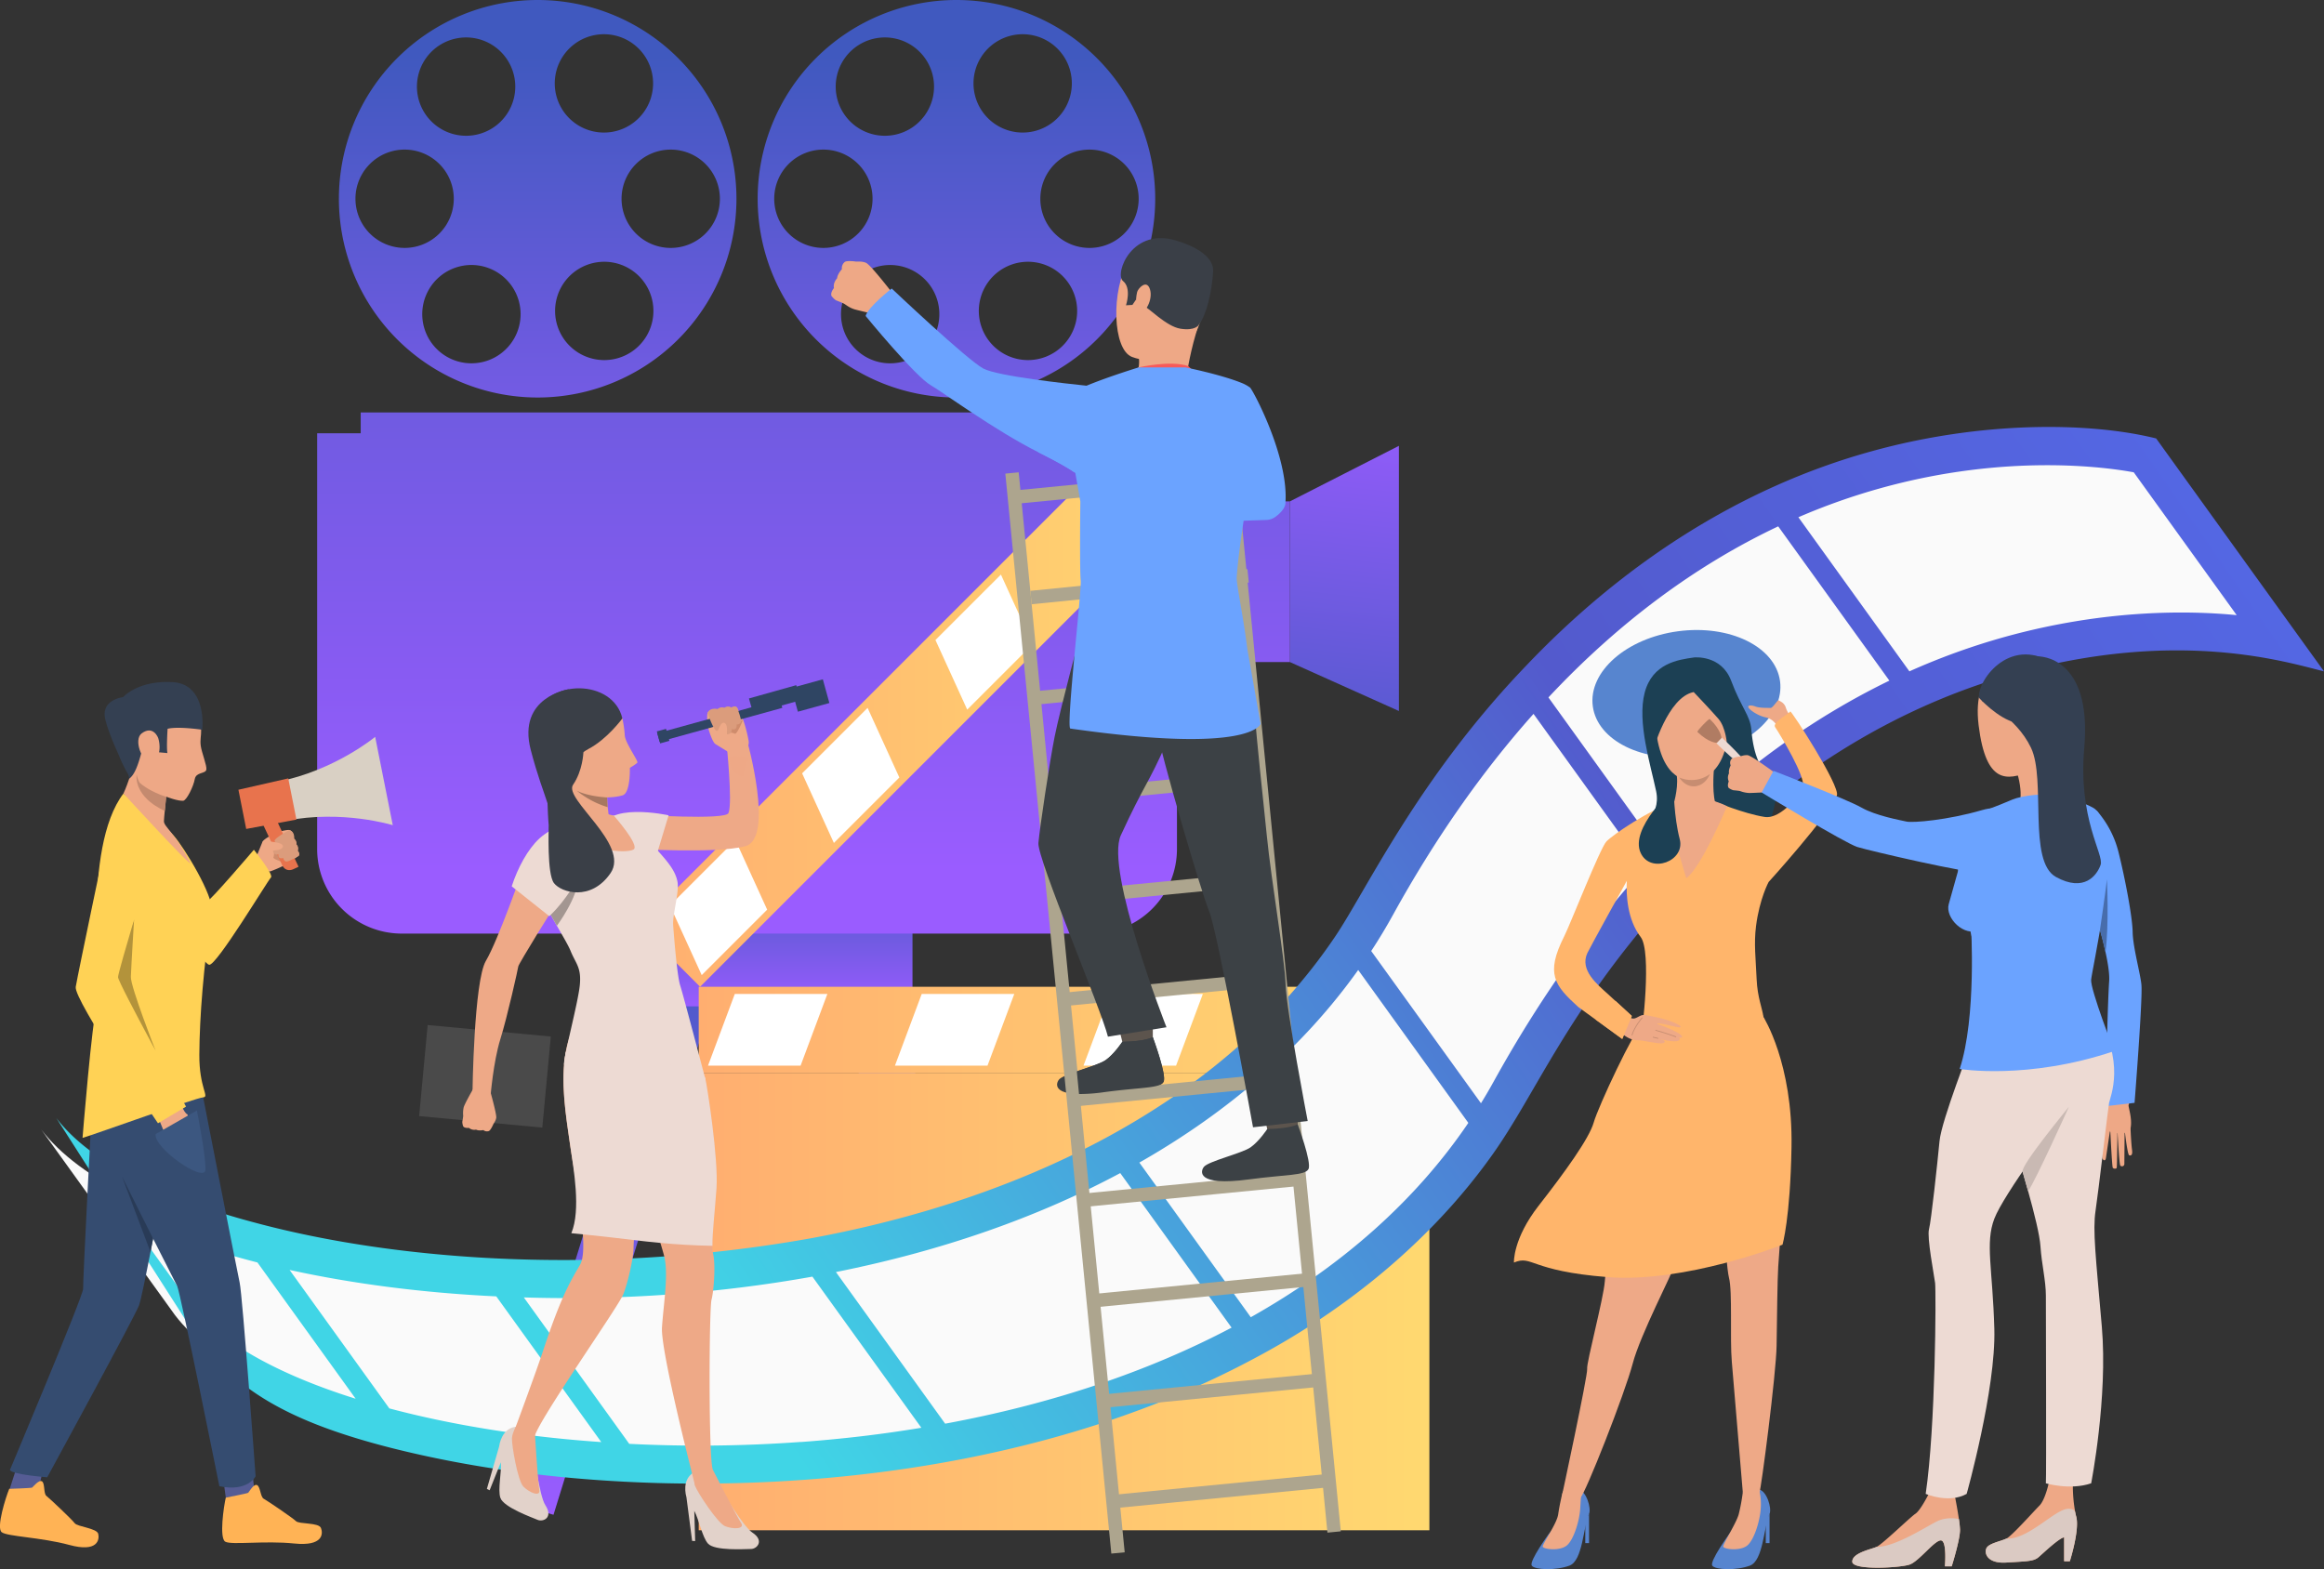 <svg viewBox="0 0 1847.27 1247.39" xmlns="http://www.w3.org/2000/svg" xmlns:xlink="http://www.w3.org/1999/xlink"><rect x="0" y="0" width="1847.27" height="1247.39" fill="#333333" stroke="none"/><filter id="a" color-interpolation-filters="sRGB" filterUnits="userSpaceOnUse" height="32766" width="555.16" x="568.2" y="-6894.28"><feFlood flood-color="#fff" result="bg"/><feBlend in="SourceGraphic" in2="bg"/></filter><mask id="b" height="32766" maskUnits="userSpaceOnUse" width="555.16" x="568.2" y="-6894.28"><g filter="url(#a)"/></mask><linearGradient id="c" gradientUnits="userSpaceOnUse" x1="1158.31" x2="658.86" y1="906.69" y2="906.69"><stop offset="0" stop-color="#fff"/><stop offset="1"/></linearGradient><filter id="d" color-interpolation-filters="sRGB" filterUnits="userSpaceOnUse" height="32766" width="238.91" x="866.22" y="-6894.28"><feFlood flood-color="#fff" result="bg"/><feBlend in="SourceGraphic" in2="bg"/></filter><mask id="e" height="32766" maskUnits="userSpaceOnUse" width="238.91" x="866.22" y="-6894.28"><g filter="url(#d)"/></mask><linearGradient id="f" x1="1161.05" x2="960.14" xlink:href="#c" y1="1117.64" y2="1117.64"/><linearGradient id="g" gradientUnits="userSpaceOnUse" x1="760.24" x2="760.24" y1="517.25" y2="40.27"><stop offset="0" stop-color="#9a5cff"/><stop offset=".99" stop-color="#4059bf"/></linearGradient><linearGradient id="h" x1="427.38" x2="427.38" xlink:href="#g" y1="517.25" y2="40.27"/><linearGradient id="i" x1="1087.97" x2="1047.64" xlink:href="#g" y1="304.82" y2="673.94"/><linearGradient id="j" x1="734.79" x2="734.79" xlink:href="#g" y1="1204.17" y2="694.83"/><linearGradient id="k" gradientTransform="matrix(-1 0 0 1 -7066.99 0)" x1="-7563.01" x2="-7563.01" xlink:href="#g" y1="1204.17" y2="694.83"/><linearGradient id="l" x1="610.66" x2="610.66" xlink:href="#g" y1="800" y2="684.32"/><linearGradient id="m" x1="638.69" x2="638.69" xlink:href="#g" y1="691.99" y2="-98.28"/><linearGradient id="n" gradientUnits="userSpaceOnUse" x1="555.39" x2="1136.17" y1="1034.67" y2="1034.67"><stop offset="0" stop-color="#ffae70"/><stop offset="1" stop-color="#ffd970"/></linearGradient><linearGradient id="o" x1="555.39" x2="1136.17" xlink:href="#n" y1="818.65" y2="818.65"/><linearGradient id="p" gradientTransform="matrix(.707 .707 -.707 .707 608.46 -359.13)" x1="508.21" x2="967.27" xlink:href="#n" y1="554.91" y2="554.91"/><filter id="q" color-interpolation-filters="sRGB" filterUnits="userSpaceOnUse" height="10.01" width="555.16" x="568.2" y="901.68"><feFlood flood-color="#fff" result="bg"/><feBlend in="SourceGraphic" in2="bg"/></filter><mask id="r" height="10.01" maskUnits="userSpaceOnUse" width="555.16" x="568.2" y="901.68"><g filter="url(#q)" mask="url(#b)"><path d="m568.2 901.68h555.16v10.01h-555.16z" fill="url(#c)"/></g></mask><linearGradient id="s" gradientUnits="userSpaceOnUse" x1="1158.31" x2="658.86" y1="906.69" y2="906.69"><stop offset="0" stop-color="#ededed"/><stop offset="1" stop-color="#fff"/></linearGradient><filter id="t" color-interpolation-filters="sRGB" filterUnits="userSpaceOnUse" height="10.01" width="238.91" x="866.22" y="1112.64"><feFlood flood-color="#fff" result="bg"/><feBlend in="SourceGraphic" in2="bg"/></filter><mask id="u" height="10.01" maskUnits="userSpaceOnUse" width="238.91" x="866.22" y="1112.64"><g filter="url(#t)" mask="url(#e)"><path d="m866.22 1112.64h238.91v10.01h-238.91z" fill="url(#f)"/></g></mask><linearGradient id="v" x1="1161.05" x2="960.14" xlink:href="#s" y1="1117.64" y2="1117.64"/><linearGradient id="w" gradientUnits="userSpaceOnUse" x1="525.29" x2="2147.24" y1="1005.01" y2="-127.46"><stop offset="0" stop-color="#40d5e6"/><stop offset=".43" stop-color="#535acd"/><stop offset="1" stop-color="#57f"/></linearGradient><path d="m760.24 0a158 158 0 1 0 158 158 158 158 0 0 0 -158-158zm-77.83 35.86a39.08 39.08 0 1 1 -12 54 39.06 39.06 0 0 1 12-54zm-67.01 122.14a39.08 39.08 0 1 1 39.08 39.08 39.08 39.08 0 0 1 -39.08-39.08zm126.07 111.19a39.08 39.08 0 1 1 -14.47-53.35 39.06 39.06 0 0 1 14.47 53.35zm37.53-222.36a39.08 39.08 0 1 1 14.43 53.35 39.06 39.06 0 0 1 -14.43-53.35zm59.06 233.33a39.08 39.08 0 1 1 12-54 39.07 39.07 0 0 1 -11.98 54zm27.94-83.07a39.08 39.08 0 1 1 39.09-39.09 39.08 39.08 0 0 1 -39.09 39.09z" fill="url(#g)"/><path d="m427.38 0a158 158 0 1 0 158 158 158 158 0 0 0 -158-158zm-77.84 35.86a39.08 39.08 0 1 1 -12 54 39.07 39.07 0 0 1 12-54zm-67 122.14a39.08 39.08 0 1 1 39.07 39.08 39.08 39.08 0 0 1 -39.07-39.08zm126.07 111.19a39.08 39.08 0 1 1 -14.43-53.35 39.07 39.07 0 0 1 14.43 53.35zm37.54-222.36a39.08 39.08 0 1 1 14.43 53.35 39.07 39.07 0 0 1 -14.43-53.35zm55.1 233.33a39.08 39.08 0 1 1 12-54 39.07 39.07 0 0 1 -12 54zm31.9-83.07a39.08 39.08 0 1 1 39.07-39.09 39.08 39.08 0 0 1 -39.07 39.09z" fill="url(#h)"/><path d="m1111.95 565.21-86.65-38.9v-63.86-63.87l86.65-44.17z" fill="url(#i)"/><path d="m790.83 1204.17-153.39-497.41 41.31-11.93 153.38 497.41z" fill="url(#j)"/><path d="m439.97 1204.17-41.3-11.93 153.39-497.41 41.31 11.93z" fill="url(#k)"/><path d="m496.02 684.32h229.29v115.68h-229.29z" fill="url(#l)"/><path d="m1025.3 398.58h-44.6v-34.17h-45.17v-20h-34.62v-16.53h-614.2v16.54h-34.62v330.48a67.26 67.26 0 0 0 67.26 67.26h548.93a67.25 67.25 0 0 0 67.25-67.26v-114.41h45.17v-34.18h44.6z" fill="url(#m)"/><path d="m555.39 852.86h580.78v363.62h-580.78z" fill="url(#n)"/><path d="m555.39 784.44h580.78v68.42h-580.78z" fill="url(#o)"/><path d="m636.36 847.14h-73.59l21.29-56.99h73.59z" fill="#fff"/><path d="m784.93 847.14h-73.58l21.29-56.99h73.58z" fill="#fff"/><path d="m934.81 847.14h-73.58l21.28-56.99h73.59z" fill="#fff"/><path d="m1098.38 847.14h-73.59l21.29-56.99h73.58z" fill="#fff"/><path d="m447.34 520.69h580.78v68.42h-580.78z" fill="url(#p)" transform="matrix(.707 -.707 .707 .707 -176.3 684.19)"/><path d="m609.8 723.14-52.03 52.03-25.25-55.35 52.04-52.03z" fill="#fff"/><path d="m714.86 618.08-52.03 52.03-25.25-55.35 52.04-52.03z" fill="#fff"/><path d="m820.84 512.1-52.03 52.03-25.25-55.35 52.04-52.03z" fill="#fff"/><path d="m936.5 396.44-52.04 52.03-25.24-55.34 52.03-52.04z" fill="#fff"/><g mask="url(#r)"><path d="m568.2 901.68h555.16v10.01h-555.16z" fill="url(#s)"/></g><g mask="url(#u)"><path d="m866.22 1112.64h238.91v10.01h-238.91z" fill="url(#v)"/></g><path d="m1811.1 509.35s-363.84-89.17-610.81 358c-215 389.34-941.12 335.95-1061.27 178l-106.25-147.46c120.15 158 846.26 211.36 1061.27-178 247-447.2 610.81-358 610.81-358z" fill="#fafafa"/><path d="m1713.85 348.54c-53.26-13.21-138.81-13.91-225.79 10.09-106.23 29.22-199.38 91-275.24 170.84-86.35 90-127.19 179.32-152 215.7-92.16 136.21-254.65 209.37-415.82 239.12-162.59 29.15-324.44 19.25-441.8-12.2-51.87-13.58-125.94-40.6-158.42-83.33l110.77 173.08c31.3 41.16 69.45 67.29 155.3 89.16 69.24 17.49 140.69 25.84 211.74 27.93 159.66 4.44 332.64-23.12 474.09-98.89 72.69-38.47 140.29-93 189.11-161.48 35.57-49.72 59-113.47 139.41-203.68 75-84.07 166.62-148.71 275.54-179.28 131.14-36.64 217.51-9 246.53-1.9zm-1562.59 688-50.13-69.54c29.53 14.35 64.57 26.64 103.5 36.6l78.07 108.33c-61.47-19.27-108.42-45.09-131.44-75.35zm158.16 83-79.23-110c50.18 11 105.92 18.24 164.28 21l83.46 115.83c-61.08-4.18-118.63-13.49-168.51-26.77zm327.14 26.73a1111.82 1111.82 0 0 1 -136.39 1.51l-83.8-116.39a1132.13 1132.13 0 0 0 116.13-2.39 1085.36 1085.36 0 0 0 113.25-14.14l86.6 120.14q-46.35 7.72-95.79 11.33zm114.67-14.57-86.78-120.49c84-16.76 160.06-43.36 226-78.67l88.5 122.86c-66.03 34.85-142.67 60.67-227.72 76.36zm242.95-84.62-88.54-122.88c71.69-40.82 130.66-92.34 173.94-153.12l87.55 121.56c-41.77 61.65-100.49 113.72-172.95 154.5zm192.91-187q-4.72 8.6-9.92 16.94l-87.25-121.02c6.17-9.35 11.94-19 17.33-28.75 33.37-60.48 70.78-113.89 111.69-159.76l88.2 122.38c-41.51 45.65-82.14 101.64-120.05 170.23zm132-183.12-88.29-122.54c55.3-59.1 116.6-104.79 182.64-136l88.37 122.64c-57.76 28.06-120.92 70.83-182.73 135.94zm275.23-170.86a538.63 538.63 0 0 0 -76.6 27.59l-88.24-122.51a504.2 504.2 0 0 1 65-23c100.87-28.15 180.88-16.55 201.57-12.72l81.82 113.54c-38.67-3.76-104.71-4.62-183.55 17.1z" fill="url(#w)"/><path d="m888.29 812.94s3.77 14.83 4.29 17.06 23.76-3.91 23.76-3.91v-18.14s-25.34 2.55-28.05 4.99z" fill="#5c544d"/><path d="m892.12 828.12s-6.51 9.88-13.33 14.62-33.13 10.87-37 15.42c-2.77 3.29-6.63 15.75 35.59 10.06 30-4 44.79-3 47.48-8.24s-8.55-35.51-8.55-35.51-6.38 3.53-24.19 3.65z" fill="#3c4145"/><g fill="#ada58e"><path d="m883.36 1235.03-84.26-858.53 10.62-1.03 84.26 858.53z"/><path d="m1055.14 1218.36-84.26-858.53 10.62-1.03 84.26 858.53z"/><path d="m805.95 382.08h172.59v10.67h-172.59z" transform="matrix(.995 -.097 .097 .995 -33.24 87.97)"/><path d="m813.7 461.96h172.59v10.67h-172.59z" transform="matrix(1 -.1 .1 1 -40.92 89.09)"/><path d="m821.45 541.84h172.59v10.67h-172.59z" transform="matrix(.995 -.097 .097 .995 -48.59 90.21)"/><path d="m829.2 621.72h172.59v10.67h-172.59z" transform="matrix(.995 -.097 .097 .995 -56.22 91.24)"/><path d="m836.96 701.59h172.59v10.67h-172.59z" transform="matrix(.995 -.097 .097 .995 -63.95 92.46)"/><path d="m844.71 781.47h172.59v10.67h-172.59z" transform="matrix(.995 -.097 .097 .995 -71.62 93.58)"/><path d="m852.46 861.35h172.59v10.67h-172.59z" transform="matrix(.995 -.097 .097 .995 -79.29 94.69)"/><path d="m860.21 941.23h172.59v10.67h-172.59z" transform="matrix(.995 -.097 .097 .995 -86.98 95.82)"/><path d="m867.96 1021.11h172.59v10.67h-172.59z" transform="matrix(.995 -.097 .097 .995 -94.66 96.95)"/><path d="m875.72 1100.99h172.59v10.67h-172.59z" transform="matrix(.995 -.097 .097 .995 -102.33 98.06)"/><path d="m883.47 1180.86h172.59v10.67h-172.59z" transform="matrix(.995 -.097 .097 .995 -110.01 99.18)"/></g><path d="m859.6 500.69s-16.92 62.84-21.38 85.31c-3.89 19.57-11.71 71.7-12.82 84.09s50 132.34 55.26 154l46.53-7.47s-49.09-124.85-36.28-152.62c19-41.25 21.52-40 36.52-74s49.34-34.79 58.56-97.85c.01.02-113.9-11.46-126.39 8.54z" fill="#3c4145"/><path d="m942.33 195.4s-30.89-11.53-45.14 12-12.87 70.59 2.7 76.38 39 2.76 46.93-11.95 15.17-36 14.83-50.2-11.21-22.12-19.32-26.23z" fill="#eea886"/><path d="m905.08 282.31s1.25 8.1-.82 12.09 38.86 4.09 38.86 4.09 3.32-21.69 9.61-40-47.65 23.82-47.65 23.82z" fill="#eea886"/><path d="m952.73 258.47s-2.82 4.65-14.35 2.85-25.59-17.15-30.4-18.83-4.86-4.51-4.86-4.51l-3 4.4-5.11.32s4.66-13.72-2.38-19.31 7.31-44.41 44.27-31.49c0 0 28.4 7.83 27.37 24s-5.18 34.52-11.54 42.57z" fill="#3a3f47"/><path d="m903.89 232.1c.64-2.7 7.53-10.44 10.17-2.16s-4 19.44-7.68 18.48-4.13-9.42-2.49-16.32z" fill="#eea886"/><path d="m1021.7 400.42c-.34 4.05-5 8.43-8.12 10.6a13.2 13.2 0 0 1 -7 2.32l-1.84.06-32.1 1.09s-23.9-77.13 20.86-106.49c1.39.09 31.31 55.24 28.2 92.42z" fill="#6ba3ff"/><path d="m924.89 860c-2.7 5.23-17.49 4.21-47.48 8.24a137.53 137.53 0 0 1 -19.73 1.46l-1.75-18c8.78-3 19-6.2 22.86-8.9 6.82-4.74 13.33-14.62 13.33-14.62 17.8-.16 24.22-3.65 24.22-3.65s11.25 30.22 8.55 35.47z" fill="#3c4145"/><path d="m905.05 292.05s25.19-5.86 39.39-1.07l2.14 2s4.32 8.28-11.93 9-41.77 1.86-29.6-9.93z" fill="#f75a5a"/><path d="m1003.49 882.3s3.78 14.83 4.29 17.06 23.76-3.91 23.76-3.91v-18.14s-25.33 2.54-28.05 4.99z" fill="#5c544d"/><path d="m986 492.17s8.48 35 11 70c2.32 32.36 6.55 67.85 9.9 101.69 3.74 37.73 14.42 98.72 15 118.9s17.54 108.38 17.54 108.38l-43.45 5s-28.23-155.86-34.9-171.79-39.77-129.55-40.88-142.29 65.79-89.89 65.79-89.89z" fill="#3c4145"/><path d="m1007.32 897.47s-6.51 9.89-13.33 14.63-33.13 10.9-36.99 15.42c-2.77 3.29-6.63 15.75 35.59 10.06 30-4 44.79-3 47.49-8.25s-8.56-35.51-8.56-35.51-6.39 3.5-24.2 3.65z" fill="#3c4145"/><path d="m850.81 579.17c-3.7-.53 9.19-110.84 8.21-117.76-.67-4.62-.56-40.47-.29-62.82l-4-22.62a104.1 104.1 0 0 0 -8.86-5.59c-5.6-3.24-12.63-6.93-20.44-10.83.91-5.35 1.54-9.55 1.78-12 2-19.87 15.3-30.4 22.86-34.83a37.22 37.22 0 0 1 5.21-2.6c2.88-1.22 5.7-2.4 8.44-3.53 18.22-7.49 41.36-14.53 41.36-14.53h37.18s28.31 5.65 45.18 12.56a31 31 0 0 1 6.06 3.38l-5 106s0 0 0 .07a1.15 1.15 0 0 1 0 .14c-2.28 14.91-4.67 32.5-5.47 44.84-.33 5 5.43 32.07 8.44 56.9l10.51 59.39s-6.15 24.56-151.17 3.83z" fill="#6ba3ff"/><path d="m661 235.39s2.2 2.72 3.74 3.44c0 0 2.9 1.09 4.92 2a15.47 15.47 0 0 1 1.53.76c1.41.87 4.24 3.21 8.22 4.35s21.93 5.24 21.93 5.24l4.18-10.66 3-8.61s-16.62-21.54-20.2-23a7.64 7.64 0 0 0 -1-.37c-3.16-1-5.91-.37-7.62-.69-.63-.12-7-.83-8.34.49a6.25 6.25 0 0 0 -2.15 5.66s-3.57 3.76-3.83 7.23c0 0-3.4 3.36-2.49 7.78-.07-.01-3.14 3.76-1.89 6.38z" fill="#eea886"/><path d="m853.5 375.13c-4.15-2.67-9.52-6.29-28.1-15.58-34.59-17.31-77.29-48.68-85.42-53.21-12.48-7-51.93-55.16-51.93-55.16 2-7.26 20.74-21.83 20.74-21.83s59.8 56.65 72.86 63.65c11.24 6 66.75 12.05 82 13.62l3.91.4c16.01 21.74-5.14 73.85-14.06 68.11z" fill="#6ba3ff"/><path d="m204.18 680.16s3.88-9.61 4.52-11.06 4.37-3.82 8.9-6.16 11.69-3.48 12.46-3.05a4.47 4.47 0 0 1 2.73 2.53 8.57 8.57 0 0 1 .71 4.29s2.4 1.92 1.85 4.68a4.53 4.53 0 0 1 1 4.94s2.06 1.92 1.05 4a34.47 34.47 0 0 0 -4.87 3.66c-1.13 1.28-9.25 5.69-17.69 8.72.03.05-8.91.21-10.66-12.55z" fill="#eea886"/><path d="m217.94 674.91s.1 5.21-.62 6.69 10.57 4.75 10.57 4.75-3.62-11.35-9.95-11.44z" fill="#cf8c6c"/><path d="m7.62 1183.94 4.92-15.34 20.82 3.37-3.11 13.82z" fill="#555c94"/><path d="m178.32 1182.12 1.16 8.42 22.8-3.8-1.21-12.58z" fill="#555c94"/><path d="m128.94 946s-3.35 18.3-7.25 38.61c-.68 3.53-1.37 7.14-2.07 10.71-3.8 19.56-7.65 38.39-9.08 42.29-3.23 8.85-73 136.76-73 136.76s-28.54-2.18-29.65-5.85c0 0 58.52-138.89 58.18-144s7.15-147.44 7.15-147.44 54.18 60.69 55.72 68.92z" fill="#354c70"/><path d="m160.84 869s27.31 139.86 29.65 150.57 12.68 154 12.68 154-6.14 12.66-28.81 7.9c0 0-30.92-153.94-33.52-159.1-10.11-20-59.74-117-64.55-130.85s-3.4-30-3.4-30 36.88-20.74 87.95 7.48z" fill="#354c70"/><path d="m149.36 687.82s12 29.87 15 29 37.44-41.31 37.44-41.31 15.75 19.65 13.64 21.91c-2.94 3.14-43.6 70.74-49.19 69.52s-30.6-42.54-30.6-42.54-1.42-31.18 13.71-36.58z" fill="#ffd255"/><path d="m98.12 630.8s31.07 23.75 39.65 33.16 32.23 48.47 30.53 60.22c-6.54 45.05-9.66 83.43-9.85 114.17-.17 26.77 8.36 33.6 3 34-6.09.45-84.27 28.79-95.84 32.23 0 0 7.58-94.27 11.42-105.15s-12.25-124.87 21.09-168.63z" fill="#ffd255"/><path d="m298.21 585.76 7 35.12 7 35.11s-39.94-12.48-85.21-3.49l-3.08-15.5-3.09-15.58c45.27-8.98 77.38-35.66 77.38-35.66z" fill="#d9d0c4"/><path d="m179.48 1190.54s17.21-3.33 17.81-3.85 4.3-7.32 7-6.13 2.69 9.45 5.3 10.85 23.14 15.28 25.66 17.81 18.08 1 19.86 5.43 1.89 14.76-21.31 12.35-49.7 1.33-54.7-1.41-1.21-28.37.38-35.05z" fill="#ffb355"/><path d="m7.34 1183.55s17.52-.53 18.2-1 5.41-6.54 7.85-4.94 1.14 9.77 3.49 11.56 20.4 18.79 22.48 21.68 17.68 3.92 18.74 8.54-.45 14.88-23 8.76-49.27-6.64-53.77-10.14 3.37-28.12 6.01-34.46z" fill="#ffb355"/><path d="m143.4 875.47s2.1 8.51 5.46 10.36-15.67 20-15.67 20-7.73-16.88-7.52-18.58 17.73-11.78 17.73-11.78z" fill="#eea987"/><path d="m156.49 882.78s7.25 36.07 6.8 47.11-41.62-17.38-39.54-28.37z" fill="#3c5780"/><path d="m98.12 630.79s56.59 61.81 53.1 55c-12.42-24.43-21.1-28.55-20.92-33.11.14-3.49 1.27-13.54 1.51-16.95.44-6.47 1.14-11.84 1.14-11.84s-28.09-39.46-26.85-26-7.98 32.9-7.98 32.9z" fill="#eea886"/><path d="m152 558s7.78 18.26 7.89 22.53-1 7.56-.3 12.48c.68 5.09 5 15.8 4.43 18.76-.64 3.58-8.17 1.72-9.21 7.61s-6.51 17-9.23 17.19c-7 .57-33.84-10.37-35.54-16s-11.43-36.9-14.46-42.86 47.26-38.56 51.84-29.15z" fill="#eea886"/><path d="m83.64 571.59c-3.56-15.5 14.26-17.41 14.26-17.41s11.59-13.5 39.35-11.9 23.51 37.83 23.51 37.83-19.2-2.88-27.55-.76c0 0-1 15.47-.11 19.3l-10.47-.93s1.17-13.73-3.85-14.38-6.72 29.06-16.08 35.66a10.27 10.27 0 0 0 -1.26-4.16 118.76 118.76 0 0 1 -7.28-15.15c-4.08-9.03-8.7-20.17-10.52-28.1z" fill="#344052"/><path d="m125.75 586.66s-3.89-10.48-13.1-3.68c-6.69 4.94.19 22.63 6.71 22.55s9.16-9.71 6.39-18.87z" fill="#eea886"/><path d="m108.53 615.73s1.37 5.56 2.87 6.86 8.55 7 20.78 10.86l-1.18 11.11s-23.69-9.31-22.47-28.83z" fill="#c48a6f"/><path d="m233.31 690.91 4-1.9-18.1-38.41-10.15 4.79 15.34 32.55c1.7 3.63 5.29 4.68 8.91 2.97z" fill="#e8734d"/><path d="m228.85 660.46s-11.33 6.21-10.55 8.16a3.29 3.29 0 0 0 2.24 2.2l-3.54 4.67s-.57 4.4 4.4 3.74c0 0-1 4.06 3.75 2.84 0 0 .56 3 2.84 2.79s9.41-4.48 9.41-4.48 1.48-1.63-.67-4.1a4.88 4.88 0 0 0 -1.14-5.12s.73-2.26-1.77-4.52c0 0 .69-5.47-3.79-6.75a12.33 12.33 0 0 0 -1.18.57z" fill="#db9c7c"/><path d="m195.7 658.97 39.92-7.45-6.5-32.74-39.61 9.03z" fill="#e8734d"/><path d="m209 668.86s8.87-.25 13.77 1.74c1.1.45 2.1 1.09 2.1 2.29s-1.74 2.72-5.57 3a32.45 32.45 0 0 0 -8.65 2.46s-4.01-.83-1.65-9.49z" fill="#eea886"/><path d="m121.69 984.6c-.68 3.53-1.37 7.14-2.07 10.71l-22.62-60.02c2.94 6.06 24.69 49.31 24.69 49.31z" fill="#293b57"/><path d="m106.58 731s-16.92 42.58-16.26 51.21 33.36 53.07 33.36 53.07-19.9-50.75-19.66-58.71 2.56-45.57 2.56-45.57z" fill="#b3933b"/><path d="m84.32 667.62s-22.32 106.06-24.12 116.91c-1.73 10.29 65.37 108.41 65.37 108.41l22.31-13.24s-54.14-98.45-54.06-102.94 26-90 26-90 10.82-18.61-8.39-27.65-27.11 8.51-27.11 8.51z" fill="#ffd255"/><path d="m348.95 806.82h72.69v98.28h-72.69z" fill="#4a4a4a" transform="matrix(.093 -.996 .996 .093 -502.87 1159.76)"/><path d="m577.27 588.5s5.3 49.81 1.75 57.88c-2.53 5.77-71.49 1.19-71.49 1.19l-2.83 27.19s63.88 4 87.57-2 1.33-85 1.33-85z" fill="#eea987"/><path d="m478 661.27s10.42 27.38 43.45 19.92l10-33.07s-51.77-11.39-53.45 13.15z" fill="#eddad3"/><path d="m421.87 596.13c11 42.15 19.19 47 18.32 78.76s35.34-26.17 35.34-26.17l-23.53-100.78s-41.11 6.06-30.13 48.19z" fill="#3a3f47"/><path d="m597.94 1218.25c-7.34-4.81-24.71-34.26-24.71-34.26s-8-20.39-21-13.9c-8 4-8.56 13.11-6.6 20.14l4.51 34.72 2.43.11-.71-24c3.74 6.92 6.33 20.85 10.87 26 5.32 6 29.47 4.31 34.2 4.31s10.96-6.59 1.01-13.12z" fill="#e2d2ca"/><path d="m424.51 1155.28s.85-21.88-13.7-21.13c-8.88.46-13.08 8.6-14.09 15.82l-9.72 33.64 2.19 1.07 8.92-22.26c.67 7.83-2.53 21.63-.42 28.17 2.47 7.66 25.29 15.72 29.63 17.61s12.69-1.68 6.18-11.64c-4.83-7.34-8.99-41.28-8.99-41.28z" fill="#e2d2ca"/><path d="m560.17 856c-2.39-8.14-10.09-31.27-10.09-31.27-15.61-4.65-27.36-5.49-36.14-3.7-11.61 2.37-18 9.34-21.19 18.19-7.64 21.12 2.92 52.93 4 58.35.86 4.18 6.4 21.67 12.6 41.11 5.66 17.72 11.86 37 15.58 49.38 1.39 4.61 2.43 8.24 3 10.44 3.58 14.61-.44 37.52-1.74 56.66s26.5 126.43 26.5 126.43c4.87 2.27 14-13.08 14-13.08-3.57-6.81-3.07-127.82-1.12-135.28s3.25-28.24 1.3-36.35a31.2 31.2 0 0 1 -.64-6.51c-.16-10.24 1.94-27.17 3.23-45.74 1.63-23.37-7.46-81.46-8.76-86.65-.1-.44-.29-1.11-.53-1.98z" fill="#eea987"/><path d="m513.94 821.07c-5.91-4.47-43.87-31.78-57.11-6.26a76.53 76.53 0 0 0 -7.16 21.53c-4.25 23.13-.08 49.18 3.34 72.92 2.93 20.31 8.55 49 10.16 70.3.89 11.71.57 21.19-2.08 25.8-7.46 13-14.76 24-29.86 69.77-4.91 14.9-22.31 61.89-22.31 61.89l15.8 5.56c2.68-13 66.88-103.8 70.79-113.86s8.09-29.53 8.09-36.67c0-1.27.1-3.42.28-6.21.69-10.83 2.67-31.24 5.51-47.12.53-3 1.09-5.77 1.68-8.33 3.14-13.7 3.69-60.51 3.72-88 0-12.25-.06-20.69-.06-20.69z" fill="#eea987"/><path d="m535.07 735.24c-.54-8 4.92-26.25 3.47-34.15s-6.5-14.43-13.35-22.23c-2.12-2.42-4.34-4.88-6.54-7.26-7.18-7.75-14.23-14.72-17.52-17a47.65 47.65 0 0 0 -6.6-3.82 27.31 27.31 0 0 0 -6.55-2.29l-26.07-.26s-15 8.12-23.82 11.62c0 0-17 7.3-12.66 39 .95 6.91 6.4 17.81 12.31 28.44 1.63 2.94 3.3 5.86 4.92 8.68 4.83 8.39 9.21 15.81 10.84 19.87 4.17 10.31 8.75 13.13 7.37 27.33s-13.55 59.23-12.51 63.23 98.44 16.54 112.36 11.6c0 0-17.67-67.38-20.08-74.68s-5.03-40.07-5.57-48.08z" fill="#eddad3"/><path d="m560.17 856c-11.67-6.42-28.42-10.76-45.38-13.68-7.45-1.29-14.93-2.3-22-3.1-22.23-2.49-40.8-2.88-43.08-2.92-4.25 23.13-.08 49.18 3.34 72.92 2.93 20.31 8.84 52.51 1.08 71.11 0 0 25.65 2.49 49.79 5.47 6.53.8 13.62 1.58 21.09 2.26 12.94 1.19 27 2.08 41.28 2.31-.16-10.24 1.94-27.17 3.23-45.74 1.63-23.37-7.46-81.46-8.76-86.65-.16-.44-.35-1.11-.59-1.98z" fill="#eddad3"/><path d="m449 654.89c17 22.94 49.12 23.62 54.55 20.46s-15.55-26.86-15.55-26.86c-20.67-6.78-39 6.4-39 6.4z" fill="#eea987"/><path d="m494.69 571.1c-12.59-24.73-36-21.91-45.65-18-38.81 16-23.35 48.54-4.43 66.59s44.15 14.57 50.39 12.51 5.66-21.79 5.66-21.79 4.94-2.91 5.94-4.16-9.69-15.69-10-21.79a85.54 85.54 0 0 0 -1.91-13.36z" fill="#eea987"/><path d="m482.62 634.72c-.13-4 0-6.76 0-6.76s-44-20.39-34.35-9.07 10.67 34 10.67 34c16.47 16.91 29.23 8.25 29.23 8.25-3.1-4.69-4.49-12.6-5.12-19.53-.25-2.46-.37-4.84-.43-6.89z" fill="#eea987"/><path d="m424.38 570.27c-10.66 31.24 24.08 52.79 24.08 52.79s4.26-19.86 19.24-27.66 27-24.3 27-24.3c-7.36-31.43-59.7-32.1-70.32-.83z" fill="#3a3f47"/><path d="m458.44 628.55a72.22 72.22 0 0 0 24.56 13.1c-.22-2.5-.36-5.68-.42-7.73.02 0-14.86-.62-24.14-5.37z" fill="#a77860"/><path d="m588.94 568.33a37.18 37.18 0 0 1 -3.06-5.9c-2.11-1.47-4.55.41-4.55.41a5 5 0 0 0 -5.51.22c-2.86-1.1-5.37 1.13-5.37 1.13a9.38 9.38 0 0 0 -4.74 0 4.87 4.87 0 0 0 -3.21 2.48c-.6.75-.66 8.67 1 14s3.58 9.74 5 10.69 11.1 6.85 11.1 6.85c17.81 1.32 15.47-9.23 15.47-9.23-1.68-9.67-4.96-19.2-6.13-20.65z" fill="#eea987"/><path d="m577 581.82s5.65.52 7.17 1.46 6.41-10.89 6.41-10.89-12.79 2.61-13.58 9.43z" fill="#cf8c6c"/><path d="m578.69 602.88a35.52 35.52 0 0 1 2.95 8.58s9.79 9.76 9.46 4.44 4.54-13.9 4.54-13.9-18.81-2.33-16.95.88z" fill="#eea886"/><path d="m521.37 569.58h101.2v6.97h-101.2z" fill="#2f4563" transform="matrix(.964 -.266 .266 .964 -131.68 172.52)"/><path d="m523.05 580.55h7.61v9.89h-7.61z" fill="#2f4563" transform="matrix(.964 -.266 .266 .964 -136.55 160.91)"/><path d="m596.23 554.76h39.15v12.48h-39.15z" fill="#2f4563" transform="matrix(.96 -.27 .27 .96 -126.85 183.65)"/><path d="m630.95 543.48h25.97v19.54h-25.97z" fill="#2f4563" transform="matrix(.964 -.266 .266 .964 -123.79 190.85)"/><path d="m581.35 562.45a5 5 0 0 0 -5.59.21 5.17 5.17 0 0 0 -5.36 1s-5.71-1.62-7.9 3a13.21 13.21 0 0 0 .4 1.41s4.64 13.31 6.88 12.83a3.58 3.58 0 0 0 2.76-2l4.4 4.61s4.64 1.41 4.82-4c0 0 4.19 1.76 3.73-3.53 0 0 3.29-.07 3.51-2.56s-3.12-10.93-3.12-10.93-1.48-1.91-4.53-.04z" fill="#db9c7c"/><path d="m577.81 581.11c.36-4.18-1-6.32-2.25-6.54s-2.16.74-2.84 1.85c-3 4.91-4.35 14.5-4.35 14.5 8.89 4.13 10.52-.06 10.52-.06a35.52 35.52 0 0 1 -1.08-9.75z" fill="#eea987"/><path d="m455 664.62c-29-8.76-39.34 26.31-39.34 26.31s-19.8 56.67-29.41 72.84-10.69 104.92-10.69 104.92l14.36 2.72s2.21-27.41 7.82-45.41 14-55.78 14.24-57.78 29.5-49.57 33-53.94 15.71-15.39 20.34-27.67-10.32-21.99-10.32-21.99z" fill="#eea987"/><path d="m406.75 704.59 29.89 23.76s42.34-40.92 22.81-61.74c-20.59-21.95-43.23 8.71-52.7 37.98z" fill="#eddad3"/><path d="m383 867.79-7.12-1.79s-6.52 11.39-7.3 14.23a21 21 0 0 0 -.41 6.62 9.34 9.34 0 0 1 -.1 1.21c-.2 1.56-.61 3.73-.61 3.73a11.44 11.44 0 0 0 .7 3.55c1.13 1.73 4.58 1.27 4.58 1.27a6.58 6.58 0 0 0 5.66 1.39c2.21 1.14 5.82.36 5.82.36a4.44 4.44 0 0 0 4.24.79c1.32-.34 3.24-4.46 3.4-4.88.44-1.16 1.83-2.61 2.41-4.89.07-.24.12-.51.17-.77.42-2.73-4.47-20.11-4.47-20.11z" fill="#eea987"/><path d="m566.71 1168.55-14.48 1.54s-1.26 6.83.47 11.54 17.62 29.24 23.75 31.66 16 2.43 12.58-2.67-22.32-42.07-22.32-42.07z" fill="#eea987"/><path d="m425 1136.9-13.89-4.38s-3.87 5.76-4.17 10.77 4.47 33.84 9.12 38.51 13.71 8.62 12.6 2.58-3.66-47.48-3.66-47.48z" fill="#eea987"/><path d="m437.72 727.27c1.63 2.94 3.3 5.86 4.92 8.68 0 0 16.91-22.56 16.86-37.88 0 0-9.37 17.33-21.78 29.2z" fill="#a39691"/><path d="m455.51 623.84c7.81-11.4 8.21-25.77 8.21-25.77-35.99-31.77-27.72 55.13-27.59 57.93s-1.46 38.55 4.18 46 29.36 14.89 45-7.92-37.61-58.84-29.8-70.24z" fill="#3a3f47"/><path d="m1414.9 541.54c3.67 27.44-26.67 54.14-67.77 59.64s-77.4-12.28-81.07-39.72 26.67-54.14 67.77-59.64 77.4 12.29 81.07 39.72z" fill="#5785cf"/><path d="m1412.53 577.11a13.52 13.52 0 0 0 -9.06-6.84c-6.41-1.28-13.11-6.23-13.75-8s2.39-1.85 5.61-.63c3.68 1.39 10.44 1 12.05 1.14s5.83-6.64 6.28-6.12 4.52 1.58 5.8 5.8a19 19 0 0 0 4.07 7.06z" fill="#eea987"/><path d="m1231.12 1219.33s-15.83 21.74-13.57 25.24 19.51 4 30 0 10.76-29.91 15.51-41c2-4.66-2.27-18.41-8.26-19.41s-12.5 1.93-12.5 1.93 5.64 16.01-11.18 33.24z" fill="#5785cf"/><path d="m1242.21 1185.88a171.33 171.33 0 0 0 -3.65 17.91c-1 7.45-12.76 23.77-12.26 25.77s14 3.81 19.52-1.35 9.75-20.1 10.26-29.14 1.14-15.34 1.14-15.34-9.75-3.35-15.01 2.15z" fill="#eea987"/><path d="m1263.08 1203.54v23.13h-3v-17.88z" fill="#5785cf"/><path d="m1374.59 1219.33s-15.82 21.74-13.57 25.24 19.52 4 30 0 10.76-29.91 15.52-41c2-4.66-2.27-18.41-8.26-19.41s-13 2.14-13 2.14 6.14 15.8-10.69 33.03z" fill="#5785cf"/><path d="m1385.29 1186.27a148.49 148.49 0 0 1 -3.25 17.52c-2 7.25-12.76 23.77-12.26 25.77s14 3.81 19.51-1.35 9.76-20.1 10.26-29.14a48.15 48.15 0 0 0 -1.25-14.94s-7.76-3.36-13.01 2.14z" fill="#eea987"/><path d="m1406.56 1203.54v23.13h-3.01v-17.88z" fill="#5785cf"/><path d="m1304.1 826.07s-12 65.95-15.21 82.45-12.29 96.41-13.26 110-14.7 64.79-14.05 69.64-20.35 102.33-20.35 102.33 7.17 5.78 14.73.53c3.89-2.71 35.73-83.58 41.83-107.07 6-22.92 31.63-71.74 33.89-79.58s16.75-104.51 20.63-109 9.7 2.59 12 12.62 7.11 96.73 10 107.73.65 48.2 2.27 67 8.72 103.64 8.72 103.64 11.92 2.31 13.22.23 13.32-94.55 13.64-116.87.67-53.11 1.3-62.76c6-92.51 17.31-104.61-2.48-171.18-48.43-163-106.88-9.71-106.88-9.71z" fill="#eea987"/><path d="m1317.49 589.38h-.09c-.88-.22-2.29-4.47-2.56-5.31-.06-.24-.2-.66-.39-1.25-1.1-3.4-3.68-11.36-2.67-14.41.32-1 .81-1.52 1.47-1.66 1.4-.29 3 1.5 3.08 1.58.37 3.35 2.16 20.1 1.39 20.86a.37.37 0 0 1 -.23.19zm-3.92-22.38a1.15 1.15 0 0 0 -.26 0c-.53.11-1 .59-1.22 1.44-1 3 1.67 11.13 2.67 14.21.19.59.33 1 .39 1.25.65 2 1.81 5 2.33 5.09.49-.66-.64-12.92-1.47-20.54-.17-.19-1.37-1.45-2.44-1.45z" fill="#eea987"/><path d="m1346.67 522.63s21.61-2.26 29.4 18.6 15.11 27.7 16 38.66c3.71 44.34 24.42 34.31 18.59 59.87s-9.85 29.42-9.85 29.42l-49.5-9.7-50.15.16s19.62-9.8 15.25-30.66-15.25-55.07-9.1-78.36 26.45-26.21 39.36-27.99z" fill="#1c4054"/><path d="m1373.06 589.38a.37.37 0 0 1 -.26-.12c-.77-.76 1-17.51 1.38-20.86.07-.08 1.68-1.87 3.09-1.58.66.14 1.15.69 1.47 1.66 1 3.05-1.57 11-2.67 14.41-.19.59-.33 1-.4 1.24-.27.85-1.67 5.1-2.56 5.32zm1.44-20.89c-.83 7.62-2 19.88-1.47 20.55.52-.12 1.67-3 2.32-5.09.07-.23.21-.66.4-1.25 1-3.08 3.64-11.26 2.67-14.21q-.42-1.28-1.23-1.44c-1.07-.22-2.46 1.19-2.69 1.44z" fill="#eea987"/><path d="m1401.68 808.44c-.77-6.56-4.76-15.54-5.38-29.89-.71-16.33-2.27-28.51-.49-42.38 2.81-21.79 10-35 10-35s47.46-52.36 54.25-68.78c3-7.27-36.59-68.28-37.09-66.84-.57 1.62-14.49 8.69-12 12.45 4.34 6.5 24.27 39.43 22.16 47.48-1.22 4.64-17.15 26.1-30.52 23.94-16.81-2.7-39.46-12.2-39.46-12.2s-11.65-6.25-32.14.22-49.17 26.31-54.13 31.49-28.87 66.14-33.49 75.28c-15.21 30.09-7.66 39.15 11 56.21l35 25.48 7.6-18.28-18.87-17.36c-8.47-7.71-22.65-19-16.39-32.62 1.84-4 31.38-57.42 31.38-57.42-.64 11 .32 30.73 11 44.64 8.92 11.63 1.44 75.8-.16 81.17z" fill="#ffb56b"/><path d="m1351.13 890.4c-.17-.15-17.64-15-25.32-26.41l.8-.54c7.61 11.29 25 26.06 25.15 26.2z" fill="#b84343"/><path d="m1347.84 887.46c-.86-.29-21.14-7.41-26.56-15.24l.8-.55c5.24 7.57 25.87 14.81 26.08 14.88z" fill="#b84343"/><path d="m1349.52 534.84s28.62 4.13 24.43 46.37-29.44 38.89-31.13 38.86-25.34.87-27.38-50.67c0 0-.96-38.12 34.08-34.56z" fill="#eea987"/><path d="m1362.24 612.57s-1.77 22 2.46 28.56-3.62 15.52-19.8 12.46-15.24-12.23-15.24-12.23 4.53-13.56 3.21-24.41 29.37-4.38 29.37-4.38z" fill="#eea987"/><path d="m1346.25 550.15s13.37 14.05 19.58 21.17 6.93 20.87 6.93 20.87 10.46-12.78 6.08-27.66-14.72-43.84-40.93-34.94-27.17 48-24.1 67.45c0-.04 11.76-42.85 32.44-46.89z" fill="#1c4054"/><path d="m1372.76 640.92s-20.32 48.53-32.38 57.27c0 0-15.85-51.27-14.74-58.77 0 0 24.05-10.67 47.12 1.5z" fill="#eea987"/><path d="m1306.05 812.82 95.63-4.38s23.53 36.75 22.33 103.61c-1 56.65-7.17 77.43-7.17 77.43s-76.89 30.6-139 25.75-59.58-17.72-74.46-11.57c0 0-1-18.77 19.73-45.3s40.12-53.38 43.67-66 32.32-74.04 39.27-79.54z" fill="#ffb56b"/><path d="m1295.3 808.84a6.1 6.1 0 0 0 3.69.81c3.18-.56 6.18-4.4 10.07-2s-.71 16-3 17.93-8.53 2.6-16-3.3 5.24-13.44 5.24-13.44z" fill="#eea987"/><path d="m1307.66 806.94s6.8 1 14.27 3c6.55 1.73 13.81 4.91 14 6.28.18 1.53-6.83-.81-13.44-2.11-6.09-1.2-5.11 0-5.11 0s-.26-.36 6.1 2.17c6.85 2.72 13.57 6.16 13.57 7.81 0 .8-.45 1.11-3.11.51 1.45.65 1.46 1.12 1.23 1.72-1.22 3.08-11.94.57-16.2-.43 3.26.78 5.57 1.69 3.52 3.13-2.35 1.64-16.25-2.24-21.86-2.18s7.03-19.9 7.03-19.9z" fill="#eea987"/><path d="m1297.14 807.66-7.6 18.28-21.32-15.5 15.78-14.87z" fill="#ffb56b"/><path d="m1297.45 823.17-.62-.18c2.09-7.19 8.26-14.18 8.32-14.25l.48.43c-.06.07-6.13 6.95-8.18 14z" fill="#c78d71"/><path d="m1332.18 824.57c-.08 0-8.17-3.09-16.41-5.27l.16-.63c8.28 2.19 16.4 5.27 16.48 5.3z" fill="#c78d71"/><path d="m1318 825.79c-1.54-.35-4-.93-4.23-1v-.64s.16 0 4.34 1z" fill="#c78d71"/><path d="m1330.35 627s-35.38 31.48-26.2 51.12c7.84 16.76 35.62 6.48 31-11.08s-4.8-40.04-4.8-40.04z" fill="#1c4054"/><path d="m1334.79 618.06a24.65 24.65 0 0 0 24.35-2.74s-3 8.57-11.36 9.68-12.99-6.94-12.99-6.94z" fill="#c78d71"/><path d="m1680.37 868.45s-1.43 7.8-5.81 8.95c-3.73 1-7.84 4.94-9.1 6.16-1.7 1.63-8.76 4.68-6.73 6.84s11.88-4.48 14.23-5.46-1 9.88-.07 12.34 19.24 7 20.68-.7-2.11-16.91-1.59-18.22a46.24 46.24 0 0 0 1.27-5.57z" fill="#eea886"/><path d="m1672.8 895.4s-2.84 23.91-1.7 25.66 2.45 1.83 2.81-.39 3.42-23 3.42-23 1.38 28.86 2 30.5c.36 1 2.88 1.26 3.18.09s.57-29.86.57-29.86 1.34 26.94 2.27 28.16a1.86 1.86 0 0 0 3.23-1.24c0-2 .21-27.09.21-27.09s2.21 19.55 3.6 20.12c.85.34 3 .7 2.29-4.32s-1.2-17.07-1.2-17.07z" fill="#eea886"/><path d="m1551.35 1245.14h-5.41s1.81-20.4-3.2-20.6-17.4 16.6-24.81 19.2-45.41 4.8-45.61-2.2 14.6-9.8 19.2-11.8 27-23.81 31-26.41 10.6-15.81 10.6-15.81h20.41s2.24 11.08 3.52 20a78.93 78.93 0 0 1 .88 8.38c.22 7.64-6.58 29.24-6.58 29.24z" fill="#eea886"/><path d="m1645.24 1241.11h-4.51v-19c-3.74.32-16.35 12.25-20.26 15.7s-9.25 3.3-25.68 4.34-18-8.79-15.38-12.14 11-4.81 15.38-6.9 21.63-21.56 26.24-26.16 7.4-17.79 7.4-17.79l19.21 1.67a117.34 117.34 0 0 0 2.06 22.19.19.19 0 0 1 0 .08c.19.86.39 1.71.62 2.53 2.87 10.52-5.08 35.48-5.08 35.48z" fill="#eea886"/><path d="m1600.31 606.2s9.37 19.78 4.37 35.95c0 0 28.84-3.93 29.7-7.3s-3.61-33.7-.28-43-33.79 14.35-33.79 14.35z" fill="#eea886"/><path d="m1599.62 635.6s-16.69 7.17-24.31 9.37-23.26 10.85-19.91 38.85 9.95 52 12.58 64 3.76 42.76 2 57.89c0 0 41.78 7.13 89.35-6.47 0 0-10.41-24.84-10.67-31.44s24.13-62.88 24.83-71.53 3.67-46.83-9.89-54.23-24-5.54-29.77-8.88-26.39-.82-34.21 2.44z" fill="#6ba3ff"/><path d="m1702.16 783.08c1 11.84-5.47 93.62-5.47 93.62l-23.19 2.68s1.65-80.77 3-99.4c.38-5.5-.89-13.91-2.87-23-1.25-5.8-2.8-11.88-4.39-17.68-4.38-16-9.11-29.94-9.11-29.94s-26-67.54 6.61-64.81a78.71 78.71 0 0 1 17.23 33c5.12 20.48 11 51.17 11.21 63.4s6.26 33.41 6.98 42.13z" fill="#6ba3ff"/><path d="m1575.56 805s-7.49 17.69-8.15 22.16-24.11 62.87-25.75 80c-1.65 17.28-6.6 63.39-8.36 70s4 36.09 4.84 42.7.44 114.44-7.48 167.7c0 0 18.49 7.92 32.57 0 0 0 23.33-83.19 22-131.17s-7.41-68.23 0-87.6 51-77.47 55.42-83.63 32-40.22 5.87-77.11-70.96-3.05-70.96-3.05z" fill="#eddad3"/><path d="m1665.67 962.59c-2.31 15.41.12 35.65 5 92s-8.47 124.57-8.47 124.57c-16.72 5.72-36 0-36 0 .44-4 0-137.34 0-149.22s-3.42-25.38-4.29-39c-.61-9.29-4.93-26.44-9.8-43.93-1.45-5.25-3-10.51-4.43-15.62l-2.41-8.4c-6.86-23.77-16.07-115.55-16.07-115.55s51.08-41.15 76-2.41 12.11 66.91 11.23 71.75-8.43 70.41-10.76 85.81z" fill="#eddad3"/><path d="m1566.68 735.78s4.54 72.92-9 114c0 0 53.95 9 122.77-14.2 0 0-18.93-49-18.28-56.68s20.58-96.92 11-116.89-103.09 8.33-106.49 73.77z" fill="#6ba3ff"/><path d="m1610.75 524.9c-12.34-.5-43.83 4.28-38 51.74s23 43.35 40 37 34.95-44.64 34.25-54.51-1.07-32.81-36.25-34.23z" fill="#eea886"/><path d="m1573 554.7s15.06 16.58 29.22 19.78c0 0 12 18.3 31 21.81 0 0 36.93-40.82 1.5-66.94s-63.03 10.8-61.72 25.35z" fill="#344052"/><path d="m1599.09 568.11c.28-2.63 5.67-8.35 10.55-2.75s-2.24 20-5.31 20.25-6.28-7.49-5.24-17.5z" fill="#eea886"/><path d="m1644.49 879.81c-.39.88-25.85 57.38-32.4 67.18-1.45-5.25-3-10.51-4.43-15.62s35.98-50.32 36.83-51.56z" fill="#c9b9b3"/><path d="m1674.72 699s1.8 35.9-1.14 57.92c-1.25-5.8-2.8-11.88-4.39-17.68.13-.79 5.06-34.54 5.53-40.24z" fill="#486dab"/><path d="m1620.25 521.83s42.91-1 36.46 72.75c-5 56.68 15.89 84.68 13 92.94s-13 22.07-35.53 9.61-7.7-77.4-19.8-102.68-38.67-37-38.67-37 4.61-43.03 44.54-35.62z" fill="#344052"/><path d="m1562.33 671.15s-11 39.39-13.36 47.66c-3 10.74 12.26 26.57 24.71 20.35s-11.35-68.01-11.35-68.01z" fill="#6ba3ff"/><path d="m1645.24 1241.11h-4.51v-19c-3.74.32-16.35 12.25-20.26 15.7s-9.25 3.3-25.68 4.34-18-8.79-15.38-12.14 11-4.81 15.38-6.9c17.58.94 39-23.78 49.33-23.72 5.47 0 5.42 3 5.58 3.63a.19.19 0 0 1 0 .08c.19.86.39 1.71.62 2.53 2.87 10.52-5.08 35.48-5.08 35.48z" fill="#dbcac3"/><path d="m1551.35 1245.14h-5.41s1.81-20.4-3.2-20.6-17.4 16.6-24.81 19.2-45.41 4.8-45.61-2.2 14.6-9.8 19.2-11.8c15.68 0 41.18-17.3 49.09-20.79s16.46-1.4 16.46-1.4a78.93 78.93 0 0 1 .88 8.38c.2 7.61-6.6 29.21-6.6 29.21z" fill="#dbcac3"/><path d="m1368.65 586.32-2.17 2.25-2.17 2.26s18.8 19 33.41 27.7c-9.35-14.23-29.07-32.21-29.07-32.21z" fill="#eddad3"/><path d="m1353.63 576.25c-5 5.25-4.44 5.59-4.44 5.59 9.23 8.85 15.44 8.67 15.44 8.67l1.85-1.94 1.85-1.93s-.07-6.2-9.3-15.06c-.03 0-.37-.58-5.4 4.67z" fill="#b07c63"/><path d="m1374.14 626.41a12.55 12.55 0 0 0 3.59 1.79s2.45.2 4.17.44a10.71 10.71 0 0 1 1.33.25 22.92 22.92 0 0 0 7.2 1.5c3.26 0 17.8-.82 17.8-.82l.84-9 .39-7.19s-17.34-12.72-20.39-13.07a6.53 6.53 0 0 0 -.87 0c-2.6 0-4.56 1-5.93 1.14-.51.05-5.47.9-6.23 2.2a4.94 4.94 0 0 0 -.39 4.77s-1.89 3.63-1.32 6.33a7.29 7.29 0 0 0 -.2 6.45s-1.5 3.49.01 5.21z" fill="#eea886"/><path d="m1609.91 669s-3.16-34.1-34.48-25c-27.52 8-55 10.26-60.11 9.09s-24.29-4.59-35.76-11.14-69.9-29.18-69.9-29.18l-9.38 17.23s66.38 40.33 76.08 43.33 89.15 21.5 98.18 20.2 35.33-1.71 35.37-24.53z" fill="#6ba3ff"/></svg>
